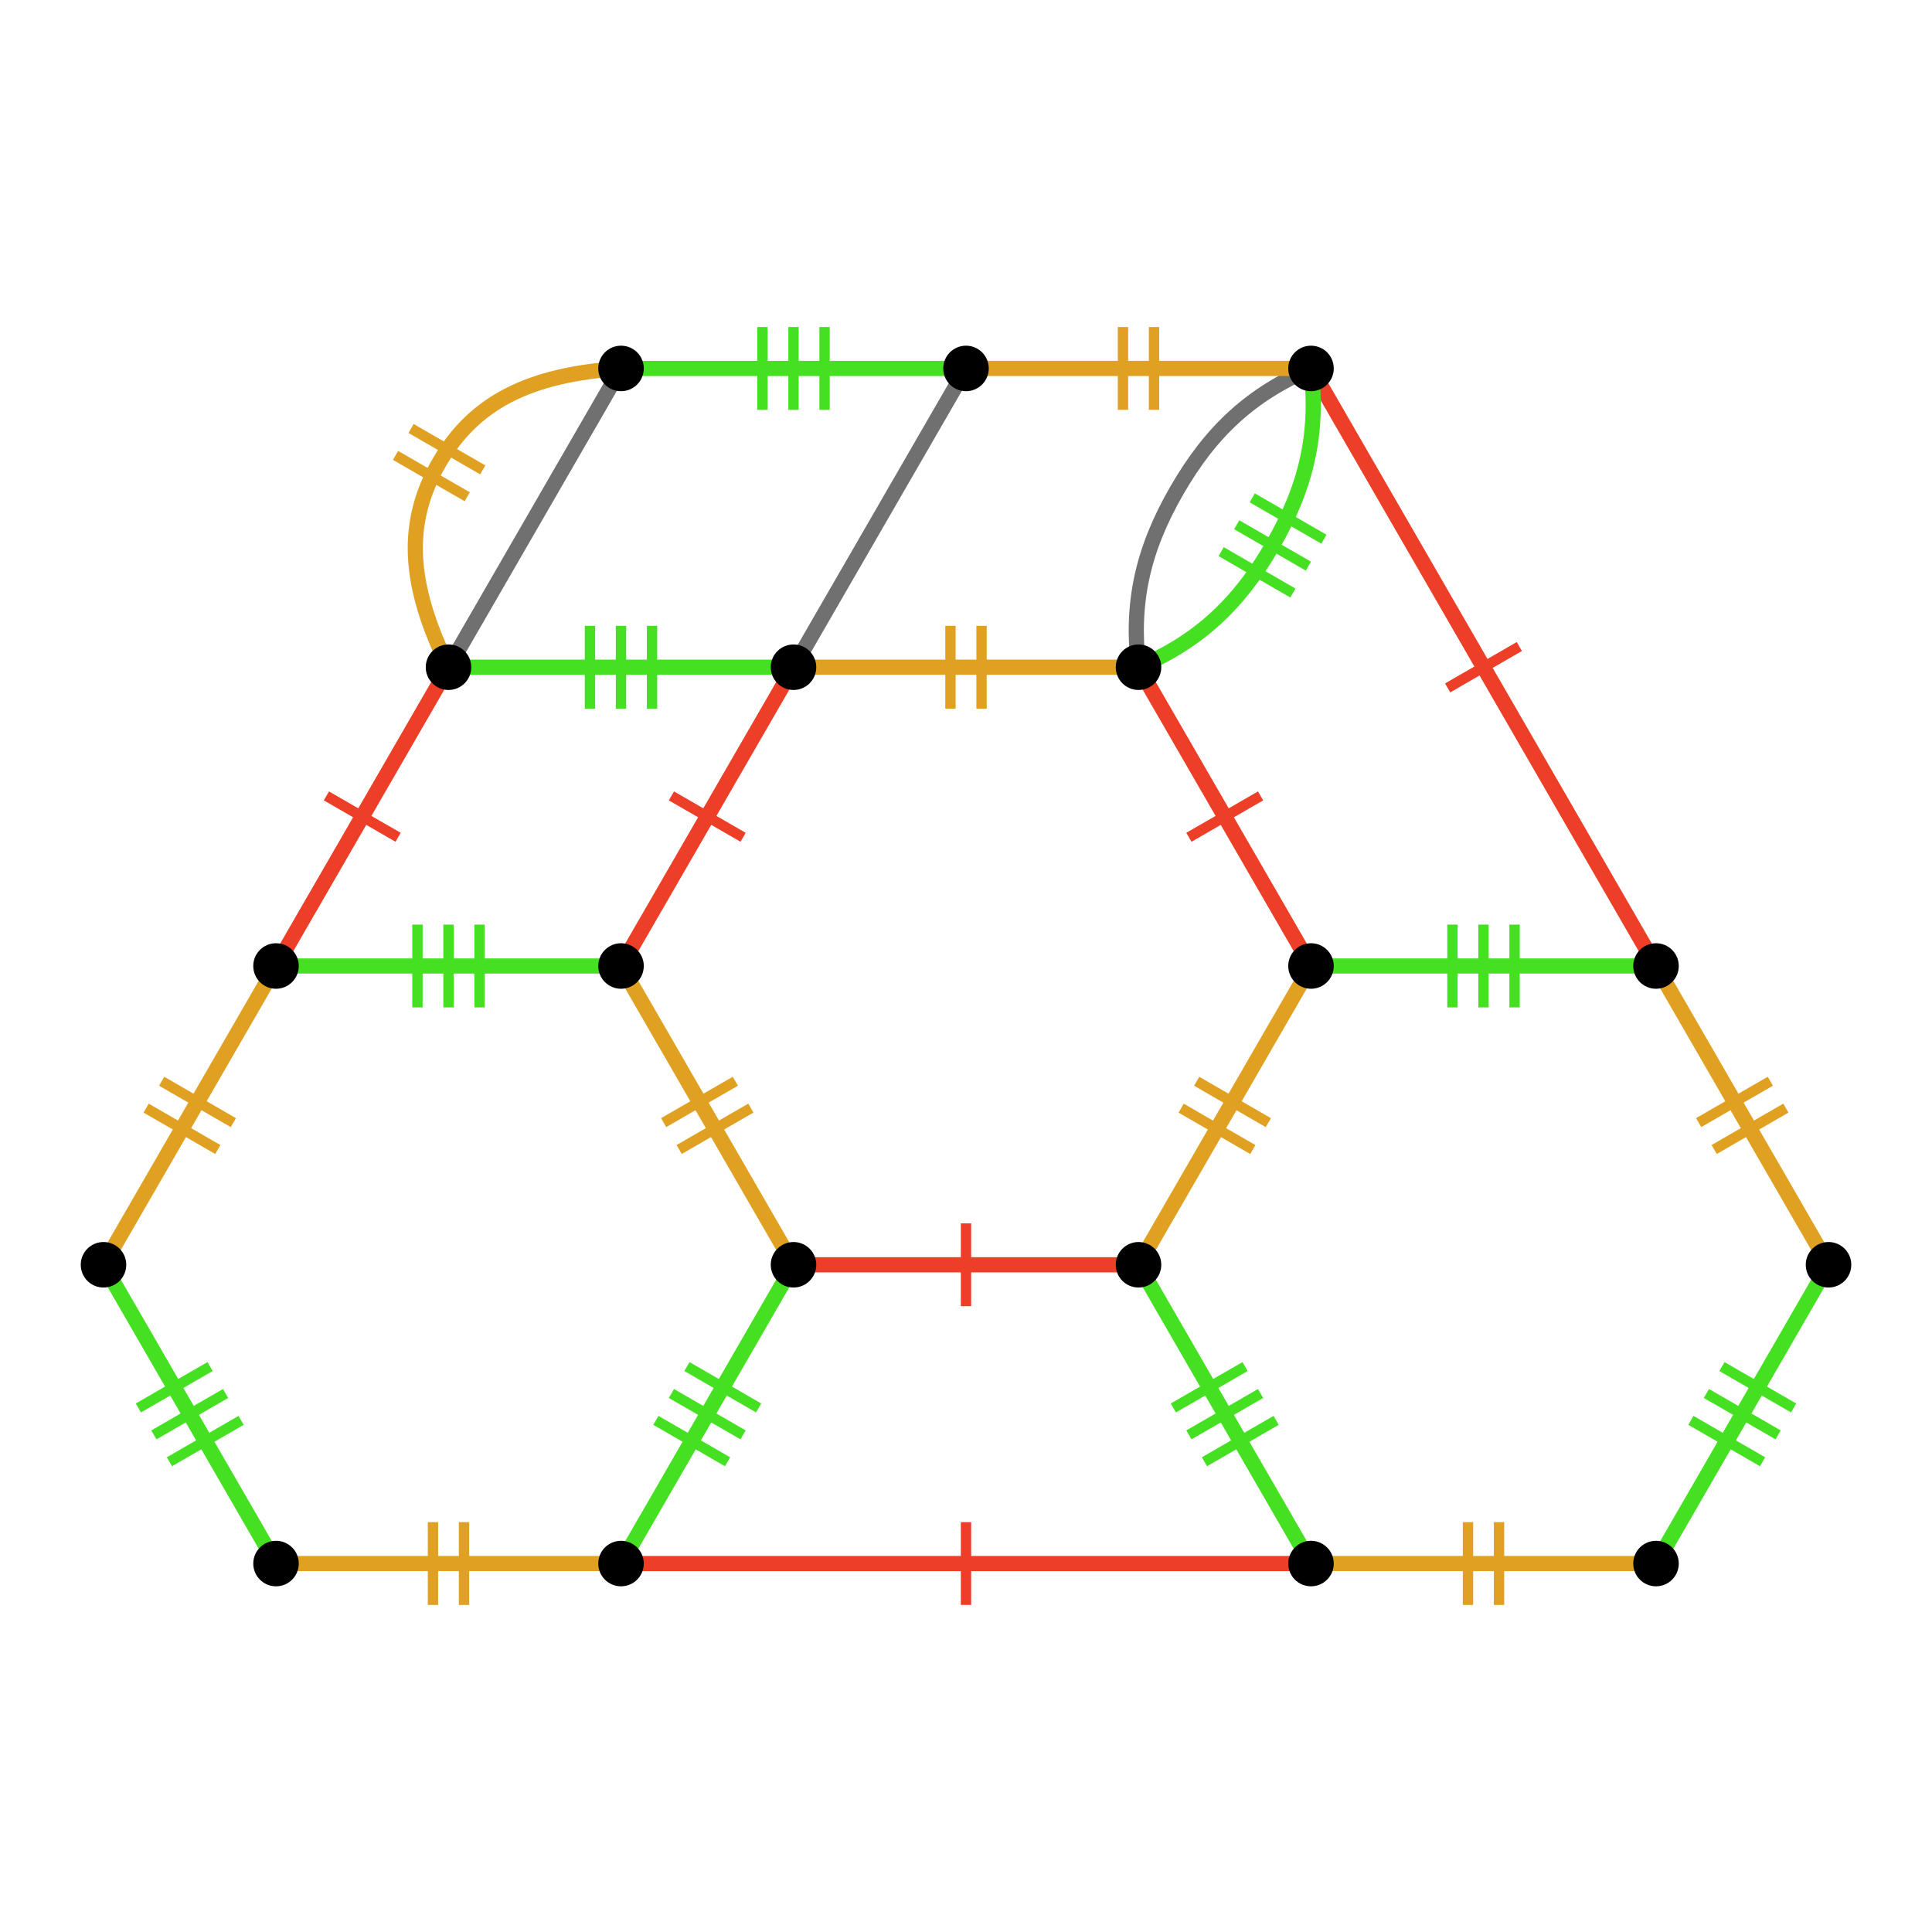 <?xml version="1.0" encoding="UTF-8"?>
<svg xmlns="http://www.w3.org/2000/svg" xmlns:xlink="http://www.w3.org/1999/xlink" width="256pt" height="256pt" viewBox="0 0 256 256" version="1.1">
<g id="surface1033">
<path style="fill:none;stroke-width:1.371;stroke-linecap:butt;stroke-linejoin:miter;stroke:rgb(87.843%,63.137%,13.725%);stroke-opacity:1;stroke-miterlimit:10;" d="M 61.484 212.664 L 61.484 201.691 "/>
<path style="fill:none;stroke-width:1.371;stroke-linecap:butt;stroke-linejoin:miter;stroke:rgb(87.843%,63.137%,13.725%);stroke-opacity:1;stroke-miterlimit:10;" d="M 57.371 212.664 L 57.371 201.691 "/>
<path style="fill:none;stroke-width:2.011;stroke-linecap:butt;stroke-linejoin:miter;stroke:rgb(87.843%,63.137%,13.725%);stroke-opacity:1;stroke-miterlimit:10;" d="M 36.57 207.18 C 43.426 207.18 50.285 207.18 59.426 207.18 C 68.57 207.18 75.426 207.18 82.281 207.18 "/>
<path style="fill:none;stroke-width:1.371;stroke-linecap:butt;stroke-linejoin:miter;stroke:rgb(27.451%,87.843%,13.725%);stroke-opacity:1;stroke-miterlimit:10;" d="M 100.523 186.562 L 91.023 181.078 "/>
<path style="fill:none;stroke-width:1.371;stroke-linecap:butt;stroke-linejoin:miter;stroke:rgb(27.451%,87.843%,13.725%);stroke-opacity:1;stroke-miterlimit:10;" d="M 98.465 190.129 L 88.965 184.645 "/>
<path style="fill:none;stroke-width:1.371;stroke-linecap:butt;stroke-linejoin:miter;stroke:rgb(27.451%,87.843%,13.725%);stroke-opacity:1;stroke-miterlimit:10;" d="M 96.406 193.691 L 86.906 188.207 "/>
<path style="fill:none;stroke-width:2.011;stroke-linecap:butt;stroke-linejoin:miter;stroke:rgb(27.451%,87.843%,13.725%);stroke-opacity:1;stroke-miterlimit:10;" d="M 82.285 207.18 C 85.715 201.242 89.141 195.305 93.715 187.387 C 98.285 179.469 101.715 173.531 105.145 167.594 "/>
<path style="fill:none;stroke-width:1.371;stroke-linecap:butt;stroke-linejoin:miter;stroke:rgb(87.843%,63.137%,13.725%);stroke-opacity:1;stroke-miterlimit:10;" d="M 97.438 143.27 L 87.938 148.754 "/>
<path style="fill:none;stroke-width:1.371;stroke-linecap:butt;stroke-linejoin:miter;stroke:rgb(87.843%,63.137%,13.725%);stroke-opacity:1;stroke-miterlimit:10;" d="M 99.492 146.832 L 89.992 152.316 "/>
<path style="fill:none;stroke-width:2.011;stroke-linecap:butt;stroke-linejoin:miter;stroke:rgb(87.843%,63.137%,13.725%);stroke-opacity:1;stroke-miterlimit:10;" d="M 105.145 167.59 C 101.715 161.652 98.289 155.715 93.715 147.797 C 89.145 139.879 85.715 133.941 82.285 128.004 "/>
<path style="fill:none;stroke-width:1.371;stroke-linecap:butt;stroke-linejoin:miter;stroke:rgb(27.451%,87.843%,13.725%);stroke-opacity:1;stroke-miterlimit:10;" d="M 55.312 122.516 L 55.312 133.488 "/>
<path style="fill:none;stroke-width:1.371;stroke-linecap:butt;stroke-linejoin:miter;stroke:rgb(27.451%,87.843%,13.725%);stroke-opacity:1;stroke-miterlimit:10;" d="M 59.43 122.516 L 59.43 133.488 "/>
<path style="fill:none;stroke-width:1.371;stroke-linecap:butt;stroke-linejoin:miter;stroke:rgb(27.451%,87.843%,13.725%);stroke-opacity:1;stroke-miterlimit:10;" d="M 63.543 122.516 L 63.543 133.488 "/>
<path style="fill:none;stroke-width:2.011;stroke-linecap:butt;stroke-linejoin:miter;stroke:rgb(27.451%,87.843%,13.725%);stroke-opacity:1;stroke-miterlimit:10;" d="M 82.285 128 C 75.43 128 68.57 128 59.43 128 C 50.285 128 43.43 128 36.574 128 "/>
<path style="fill:none;stroke-width:1.371;stroke-linecap:butt;stroke-linejoin:miter;stroke:rgb(87.843%,63.137%,13.725%);stroke-opacity:1;stroke-miterlimit:10;" d="M 19.363 146.832 L 28.863 152.316 "/>
<path style="fill:none;stroke-width:1.371;stroke-linecap:butt;stroke-linejoin:miter;stroke:rgb(87.843%,63.137%,13.725%);stroke-opacity:1;stroke-miterlimit:10;" d="M 21.422 143.27 L 30.922 148.754 "/>
<path style="fill:none;stroke-width:2.011;stroke-linecap:butt;stroke-linejoin:miter;stroke:rgb(87.843%,63.137%,13.725%);stroke-opacity:1;stroke-miterlimit:10;" d="M 36.57 128 C 33.141 133.938 29.715 139.875 25.141 147.793 C 20.57 155.711 17.141 161.648 13.711 167.586 "/>
<path style="fill:none;stroke-width:1.371;stroke-linecap:butt;stroke-linejoin:miter;stroke:rgb(27.451%,87.843%,13.725%);stroke-opacity:1;stroke-miterlimit:10;" d="M 22.449 193.691 L 31.949 188.207 "/>
<path style="fill:none;stroke-width:1.371;stroke-linecap:butt;stroke-linejoin:miter;stroke:rgb(27.451%,87.843%,13.725%);stroke-opacity:1;stroke-miterlimit:10;" d="M 20.391 190.129 L 29.891 184.645 "/>
<path style="fill:none;stroke-width:1.371;stroke-linecap:butt;stroke-linejoin:miter;stroke:rgb(27.451%,87.843%,13.725%);stroke-opacity:1;stroke-miterlimit:10;" d="M 18.336 186.562 L 27.836 181.078 "/>
<path style="fill:none;stroke-width:2.011;stroke-linecap:butt;stroke-linejoin:miter;stroke:rgb(27.451%,87.843%,13.725%);stroke-opacity:1;stroke-miterlimit:10;" d="M 13.715 167.59 C 17.145 173.527 20.57 179.465 25.145 187.383 C 29.715 195.301 33.145 201.238 36.574 207.176 "/>
<path style="fill:none;stroke-width:1.371;stroke-linecap:butt;stroke-linejoin:miter;stroke:rgb(92.941%,24.706%,15.686%);stroke-opacity:1;stroke-miterlimit:10;" d="M 128 173.074 L 128 162.102 "/>
<path style="fill:none;stroke-width:2.011;stroke-linecap:butt;stroke-linejoin:miter;stroke:rgb(92.941%,24.706%,15.686%);stroke-opacity:1;stroke-miterlimit:10;" d="M 105.145 167.59 C 112 167.59 118.859 167.59 128 167.59 C 137.145 167.59 144 167.59 150.855 167.59 "/>
<path style="fill:none;stroke-width:1.371;stroke-linecap:butt;stroke-linejoin:miter;stroke:rgb(87.843%,63.137%,13.725%);stroke-opacity:1;stroke-miterlimit:10;" d="M 168.066 148.758 L 158.566 143.273 "/>
<path style="fill:none;stroke-width:1.371;stroke-linecap:butt;stroke-linejoin:miter;stroke:rgb(87.843%,63.137%,13.725%);stroke-opacity:1;stroke-miterlimit:10;" d="M 166.008 152.32 L 156.508 146.836 "/>
<path style="fill:none;stroke-width:2.011;stroke-linecap:butt;stroke-linejoin:miter;stroke:rgb(87.843%,63.137%,13.725%);stroke-opacity:1;stroke-miterlimit:10;" d="M 150.855 167.59 C 154.285 161.652 157.711 155.715 162.285 147.797 C 166.855 139.879 170.285 133.941 173.715 128.004 "/>
<path style="fill:none;stroke-width:1.371;stroke-linecap:butt;stroke-linejoin:miter;stroke:rgb(92.941%,24.706%,15.686%);stroke-opacity:1;stroke-miterlimit:10;" d="M 167.035 105.461 L 157.535 110.945 "/>
<path style="fill:none;stroke-width:2.011;stroke-linecap:butt;stroke-linejoin:miter;stroke:rgb(92.941%,24.706%,15.686%);stroke-opacity:1;stroke-miterlimit:10;" d="M 173.715 128 C 170.285 122.062 166.859 116.125 162.285 108.207 C 157.715 100.289 154.285 94.352 150.855 88.414 "/>
<path style="fill:none;stroke-width:1.371;stroke-linecap:butt;stroke-linejoin:miter;stroke:rgb(87.843%,63.137%,13.725%);stroke-opacity:1;stroke-miterlimit:10;" d="M 125.941 82.926 L 125.941 93.898 "/>
<path style="fill:none;stroke-width:1.371;stroke-linecap:butt;stroke-linejoin:miter;stroke:rgb(87.843%,63.137%,13.725%);stroke-opacity:1;stroke-miterlimit:10;" d="M 130.059 82.926 L 130.059 93.898 "/>
<path style="fill:none;stroke-width:2.011;stroke-linecap:butt;stroke-linejoin:miter;stroke:rgb(87.843%,63.137%,13.725%);stroke-opacity:1;stroke-miterlimit:10;" d="M 150.855 88.41 C 144 88.41 137.141 88.41 128 88.41 C 118.855 88.41 112 88.41 105.145 88.41 "/>
<path style="fill:none;stroke-width:1.371;stroke-linecap:butt;stroke-linejoin:miter;stroke:rgb(92.941%,24.706%,15.686%);stroke-opacity:1;stroke-miterlimit:10;" d="M 88.965 105.461 L 98.465 110.945 "/>
<path style="fill:none;stroke-width:2.011;stroke-linecap:butt;stroke-linejoin:miter;stroke:rgb(92.941%,24.706%,15.686%);stroke-opacity:1;stroke-miterlimit:10;" d="M 105.145 88.41 C 101.715 94.348 98.289 100.285 93.715 108.203 C 89.145 116.121 85.715 122.059 82.285 127.996 "/>
<path style="fill:none;stroke-width:1.371;stroke-linecap:butt;stroke-linejoin:miter;stroke:rgb(27.451%,87.843%,13.725%);stroke-opacity:1;stroke-miterlimit:10;" d="M 159.594 193.691 L 169.094 188.207 "/>
<path style="fill:none;stroke-width:1.371;stroke-linecap:butt;stroke-linejoin:miter;stroke:rgb(27.451%,87.843%,13.725%);stroke-opacity:1;stroke-miterlimit:10;" d="M 157.535 190.129 L 167.035 184.645 "/>
<path style="fill:none;stroke-width:1.371;stroke-linecap:butt;stroke-linejoin:miter;stroke:rgb(27.451%,87.843%,13.725%);stroke-opacity:1;stroke-miterlimit:10;" d="M 155.477 186.562 L 164.977 181.078 "/>
<path style="fill:none;stroke-width:2.011;stroke-linecap:butt;stroke-linejoin:miter;stroke:rgb(27.451%,87.843%,13.725%);stroke-opacity:1;stroke-miterlimit:10;" d="M 150.855 167.59 C 154.285 173.527 157.711 179.465 162.285 187.383 C 166.855 195.301 170.285 201.238 173.715 207.176 "/>
<path style="fill:none;stroke-width:1.371;stroke-linecap:butt;stroke-linejoin:miter;stroke:rgb(87.843%,63.137%,13.725%);stroke-opacity:1;stroke-miterlimit:10;" d="M 198.629 212.664 L 198.629 201.691 "/>
<path style="fill:none;stroke-width:1.371;stroke-linecap:butt;stroke-linejoin:miter;stroke:rgb(87.843%,63.137%,13.725%);stroke-opacity:1;stroke-miterlimit:10;" d="M 194.516 212.664 L 194.516 201.691 "/>
<path style="fill:none;stroke-width:2.011;stroke-linecap:butt;stroke-linejoin:miter;stroke:rgb(87.843%,63.137%,13.725%);stroke-opacity:1;stroke-miterlimit:10;" d="M 173.715 207.18 C 180.57 207.18 187.43 207.18 196.57 207.18 C 205.715 207.18 212.57 207.18 219.426 207.18 "/>
<path style="fill:none;stroke-width:1.371;stroke-linecap:butt;stroke-linejoin:miter;stroke:rgb(27.451%,87.843%,13.725%);stroke-opacity:1;stroke-miterlimit:10;" d="M 237.664 186.562 L 228.164 181.078 "/>
<path style="fill:none;stroke-width:1.371;stroke-linecap:butt;stroke-linejoin:miter;stroke:rgb(27.451%,87.843%,13.725%);stroke-opacity:1;stroke-miterlimit:10;" d="M 235.609 190.129 L 226.109 184.645 "/>
<path style="fill:none;stroke-width:1.371;stroke-linecap:butt;stroke-linejoin:miter;stroke:rgb(27.451%,87.843%,13.725%);stroke-opacity:1;stroke-miterlimit:10;" d="M 233.551 193.691 L 224.051 188.207 "/>
<path style="fill:none;stroke-width:2.011;stroke-linecap:butt;stroke-linejoin:miter;stroke:rgb(27.451%,87.843%,13.725%);stroke-opacity:1;stroke-miterlimit:10;" d="M 219.43 207.18 C 222.859 201.242 226.285 195.305 230.859 187.387 C 235.43 179.469 238.859 173.531 242.289 167.594 "/>
<path style="fill:none;stroke-width:1.371;stroke-linecap:butt;stroke-linejoin:miter;stroke:rgb(87.843%,63.137%,13.725%);stroke-opacity:1;stroke-miterlimit:10;" d="M 234.578 143.27 L 225.078 148.754 "/>
<path style="fill:none;stroke-width:1.371;stroke-linecap:butt;stroke-linejoin:miter;stroke:rgb(87.843%,63.137%,13.725%);stroke-opacity:1;stroke-miterlimit:10;" d="M 236.637 146.832 L 227.137 152.316 "/>
<path style="fill:none;stroke-width:2.011;stroke-linecap:butt;stroke-linejoin:miter;stroke:rgb(87.843%,63.137%,13.725%);stroke-opacity:1;stroke-miterlimit:10;" d="M 242.285 167.59 C 238.855 161.652 235.43 155.715 230.855 147.797 C 226.285 139.879 222.855 133.941 219.426 128.004 "/>
<path style="fill:none;stroke-width:1.371;stroke-linecap:butt;stroke-linejoin:miter;stroke:rgb(27.451%,87.843%,13.725%);stroke-opacity:1;stroke-miterlimit:10;" d="M 192.457 122.516 L 192.457 133.488 "/>
<path style="fill:none;stroke-width:1.371;stroke-linecap:butt;stroke-linejoin:miter;stroke:rgb(27.451%,87.843%,13.725%);stroke-opacity:1;stroke-miterlimit:10;" d="M 196.57 122.516 L 196.57 133.488 "/>
<path style="fill:none;stroke-width:1.371;stroke-linecap:butt;stroke-linejoin:miter;stroke:rgb(27.451%,87.843%,13.725%);stroke-opacity:1;stroke-miterlimit:10;" d="M 200.688 122.516 L 200.688 133.488 "/>
<path style="fill:none;stroke-width:2.011;stroke-linecap:butt;stroke-linejoin:miter;stroke:rgb(27.451%,87.843%,13.725%);stroke-opacity:1;stroke-miterlimit:10;" d="M 219.43 128 C 212.574 128 205.715 128 196.574 128 C 187.43 128 180.574 128 173.719 128 "/>
<path style="fill:none;stroke-width:1.371;stroke-linecap:butt;stroke-linejoin:miter;stroke:rgb(27.451%,87.843%,13.725%);stroke-opacity:1;stroke-miterlimit:10;" d="M 78.172 82.926 L 78.172 93.898 "/>
<path style="fill:none;stroke-width:1.371;stroke-linecap:butt;stroke-linejoin:miter;stroke:rgb(27.451%,87.843%,13.725%);stroke-opacity:1;stroke-miterlimit:10;" d="M 82.285 82.926 L 82.285 93.898 "/>
<path style="fill:none;stroke-width:1.371;stroke-linecap:butt;stroke-linejoin:miter;stroke:rgb(27.451%,87.843%,13.725%);stroke-opacity:1;stroke-miterlimit:10;" d="M 86.398 82.926 L 86.398 93.898 "/>
<path style="fill:none;stroke-width:2.011;stroke-linecap:butt;stroke-linejoin:miter;stroke:rgb(27.451%,87.843%,13.725%);stroke-opacity:1;stroke-miterlimit:10;" d="M 105.145 88.41 C 98.289 88.41 91.43 88.41 82.289 88.41 C 73.145 88.41 66.289 88.41 59.434 88.41 "/>
<path style="fill:none;stroke-width:1.371;stroke-linecap:butt;stroke-linejoin:miter;stroke:rgb(92.941%,24.706%,15.686%);stroke-opacity:1;stroke-miterlimit:10;" d="M 43.25 105.461 L 52.75 110.945 "/>
<path style="fill:none;stroke-width:2.011;stroke-linecap:butt;stroke-linejoin:miter;stroke:rgb(92.941%,24.706%,15.686%);stroke-opacity:1;stroke-miterlimit:10;" d="M 59.43 88.41 C 56 94.348 52.574 100.285 48 108.203 C 43.43 116.121 40 122.059 36.57 127.996 "/>
<path style="fill:none;stroke-width:1.371;stroke-linecap:butt;stroke-linejoin:miter;stroke:rgb(92.941%,24.706%,15.686%);stroke-opacity:1;stroke-miterlimit:10;" d="M 201.32 85.668 L 191.82 91.152 "/>
<path style="fill:none;stroke-width:2.011;stroke-linecap:butt;stroke-linejoin:miter;stroke:rgb(92.941%,24.706%,15.686%);stroke-opacity:1;stroke-miterlimit:10;" d="M 219.43 128 C 212.574 116.125 205.715 104.246 196.574 88.41 C 187.43 72.574 180.574 60.699 173.719 48.82 "/>
<path style="fill:none;stroke-width:1.371;stroke-linecap:butt;stroke-linejoin:miter;stroke:rgb(27.451%,87.843%,13.725%);stroke-opacity:1;stroke-miterlimit:10;" d="M 161.812 73.094 L 171.312 78.578 "/>
<path style="fill:none;stroke-width:1.371;stroke-linecap:butt;stroke-linejoin:miter;stroke:rgb(27.451%,87.843%,13.725%);stroke-opacity:1;stroke-miterlimit:10;" d="M 163.871 69.531 L 173.371 75.016 "/>
<path style="fill:none;stroke-width:1.371;stroke-linecap:butt;stroke-linejoin:miter;stroke:rgb(27.451%,87.843%,13.725%);stroke-opacity:1;stroke-miterlimit:10;" d="M 165.926 65.965 L 175.426 71.449 "/>
<path style="fill:none;stroke-width:2.011;stroke-linecap:butt;stroke-linejoin:miter;stroke:rgb(27.451%,87.843%,13.725%);stroke-opacity:1;stroke-miterlimit:10;" d="M 173.715 48.82 C 174.719 57.32 173.191 64.355 168.621 72.273 C 164.051 80.191 158.723 85.031 150.859 88.41 "/>
<path style="fill:none;stroke-width:2.011;stroke-linecap:butt;stroke-linejoin:miter;stroke:rgb(43.922%,43.922%,43.922%);stroke-opacity:1;stroke-miterlimit:10;" d="M 173.715 48.82 C 165.852 52.199 160.523 57.039 155.953 64.957 C 151.383 72.875 149.852 79.91 150.859 88.41 "/>
<path style="fill:none;stroke-width:1.371;stroke-linecap:butt;stroke-linejoin:miter;stroke:rgb(92.941%,24.706%,15.686%);stroke-opacity:1;stroke-miterlimit:10;" d="M 128 212.664 L 128 201.691 "/>
<path style="fill:none;stroke-width:2.011;stroke-linecap:butt;stroke-linejoin:miter;stroke:rgb(92.941%,24.706%,15.686%);stroke-opacity:1;stroke-miterlimit:10;" d="M 82.285 207.18 C 96 207.18 109.715 207.18 128 207.18 C 146.285 207.18 160 207.18 173.715 207.18 "/>
<path style="fill:none;stroke-width:2.011;stroke-linecap:butt;stroke-linejoin:miter;stroke:rgb(43.922%,43.922%,43.922%);stroke-opacity:1;stroke-miterlimit:10;" d="M 59.43 88.41 C 62.859 82.473 66.285 76.535 70.859 68.617 C 75.43 60.699 78.859 54.762 82.289 48.824 "/>
<path style="fill:none;stroke-width:1.371;stroke-linecap:butt;stroke-linejoin:miter;stroke:rgb(87.843%,63.137%,13.725%);stroke-opacity:1;stroke-miterlimit:10;" d="M 63.969 62.262 L 54.469 56.777 "/>
<path style="fill:none;stroke-width:1.371;stroke-linecap:butt;stroke-linejoin:miter;stroke:rgb(87.843%,63.137%,13.725%);stroke-opacity:1;stroke-miterlimit:10;" d="M 61.91 65.824 L 52.41 60.34 "/>
<path style="fill:none;stroke-width:2.011;stroke-linecap:butt;stroke-linejoin:miter;stroke:rgb(87.843%,63.137%,13.725%);stroke-opacity:1;stroke-miterlimit:10;" d="M 59.43 88.41 C 53.988 77.352 53.617 69.219 58.191 61.301 C 62.762 53.383 69.992 49.637 82.289 48.82 "/>
<path style="fill:none;stroke-width:1.371;stroke-linecap:butt;stroke-linejoin:miter;stroke:rgb(27.451%,87.843%,13.725%);stroke-opacity:1;stroke-miterlimit:10;" d="M 109.258 54.305 L 109.258 43.332 "/>
<path style="fill:none;stroke-width:1.371;stroke-linecap:butt;stroke-linejoin:miter;stroke:rgb(27.451%,87.843%,13.725%);stroke-opacity:1;stroke-miterlimit:10;" d="M 105.145 54.305 L 105.145 43.332 "/>
<path style="fill:none;stroke-width:1.371;stroke-linecap:butt;stroke-linejoin:miter;stroke:rgb(27.451%,87.843%,13.725%);stroke-opacity:1;stroke-miterlimit:10;" d="M 101.027 54.305 L 101.027 43.332 "/>
<path style="fill:none;stroke-width:2.011;stroke-linecap:butt;stroke-linejoin:miter;stroke:rgb(27.451%,87.843%,13.725%);stroke-opacity:1;stroke-miterlimit:10;" d="M 82.285 48.82 C 89.141 48.82 96 48.82 105.141 48.82 C 114.285 48.82 121.141 48.82 127.996 48.82 "/>
<path style="fill:none;stroke-width:1.371;stroke-linecap:butt;stroke-linejoin:miter;stroke:rgb(87.843%,63.137%,13.725%);stroke-opacity:1;stroke-miterlimit:10;" d="M 152.914 54.305 L 152.914 43.332 "/>
<path style="fill:none;stroke-width:1.371;stroke-linecap:butt;stroke-linejoin:miter;stroke:rgb(87.843%,63.137%,13.725%);stroke-opacity:1;stroke-miterlimit:10;" d="M 148.801 54.305 L 148.801 43.332 "/>
<path style="fill:none;stroke-width:2.011;stroke-linecap:butt;stroke-linejoin:miter;stroke:rgb(87.843%,63.137%,13.725%);stroke-opacity:1;stroke-miterlimit:10;" d="M 128 48.82 C 134.855 48.82 141.715 48.82 150.855 48.82 C 160 48.82 166.855 48.82 173.711 48.82 "/>
<path style="fill:none;stroke-width:2.011;stroke-linecap:butt;stroke-linejoin:miter;stroke:rgb(43.922%,43.922%,43.922%);stroke-opacity:1;stroke-miterlimit:10;" d="M 105.145 88.41 C 108.574 82.473 112 76.535 116.574 68.617 C 121.145 60.699 124.574 54.762 128.004 48.824 "/>
<path style=" stroke:none;fill-rule:nonzero;fill:rgb(0%,0%,0%);fill-opacity:1;" d="M 131.016 48.82 C 131.016 47.152 129.664 45.805 128 45.805 C 126.332 45.805 124.984 47.156 124.984 48.82 C 124.984 50.488 126.336 51.836 128 51.836 C 129.668 51.836 131.016 50.484 131.016 48.82 Z M 131.016 48.82 "/>
<path style=" stroke:none;fill-rule:nonzero;fill:rgb(0%,0%,0%);fill-opacity:1;" d="M 85.305 48.82 C 85.305 47.152 83.953 45.805 82.289 45.805 C 80.621 45.805 79.273 47.156 79.273 48.82 C 79.273 50.488 80.625 51.836 82.289 51.836 C 83.957 51.836 85.305 50.484 85.305 48.82 Z M 85.305 48.82 "/>
<path style=" stroke:none;fill-rule:nonzero;fill:rgb(0%,0%,0%);fill-opacity:1;" d="M 176.73 48.82 C 176.73 47.152 175.379 45.805 173.715 45.805 C 172.047 45.805 170.699 47.156 170.699 48.82 C 170.699 50.488 172.051 51.836 173.715 51.836 C 175.383 51.836 176.73 50.484 176.73 48.82 Z M 176.73 48.82 "/>
<path style=" stroke:none;fill-rule:nonzero;fill:rgb(0%,0%,0%);fill-opacity:1;" d="M 62.445 88.41 C 62.445 86.742 61.094 85.395 59.43 85.395 C 57.762 85.395 56.414 86.746 56.414 88.41 C 56.414 90.078 57.766 91.426 59.43 91.426 C 61.098 91.426 62.445 90.074 62.445 88.41 Z M 62.445 88.41 "/>
<path style=" stroke:none;fill-rule:nonzero;fill:rgb(0%,0%,0%);fill-opacity:1;" d="M 222.445 128 C 222.445 126.332 221.094 124.984 219.43 124.984 C 217.762 124.984 216.414 126.336 216.414 128 C 216.414 129.668 217.766 131.016 219.43 131.016 C 221.098 131.016 222.445 129.664 222.445 128 Z M 222.445 128 "/>
<path style=" stroke:none;fill-rule:nonzero;fill:rgb(0%,0%,0%);fill-opacity:1;" d="M 245.305 167.59 C 245.305 165.922 243.953 164.574 242.289 164.574 C 240.621 164.574 239.273 165.926 239.273 167.59 C 239.273 169.258 240.625 170.605 242.289 170.605 C 243.957 170.605 245.305 169.254 245.305 167.59 Z M 245.305 167.59 "/>
<path style=" stroke:none;fill-rule:nonzero;fill:rgb(0%,0%,0%);fill-opacity:1;" d="M 222.445 207.18 C 222.445 205.512 221.094 204.164 219.43 204.164 C 217.762 204.164 216.414 205.516 216.414 207.18 C 216.414 208.848 217.766 210.195 219.43 210.195 C 221.098 210.195 222.445 208.844 222.445 207.18 Z M 222.445 207.18 "/>
<path style=" stroke:none;fill-rule:nonzero;fill:rgb(0%,0%,0%);fill-opacity:1;" d="M 176.73 207.18 C 176.73 205.512 175.379 204.164 173.715 204.164 C 172.047 204.164 170.699 205.516 170.699 207.18 C 170.699 208.848 172.051 210.195 173.715 210.195 C 175.383 210.195 176.73 208.844 176.73 207.18 Z M 176.73 207.18 "/>
<path style=" stroke:none;fill-rule:nonzero;fill:rgb(0%,0%,0%);fill-opacity:1;" d="M 108.16 88.41 C 108.16 86.742 106.809 85.395 105.145 85.395 C 103.477 85.395 102.129 86.746 102.129 88.41 C 102.129 90.078 103.48 91.426 105.145 91.426 C 106.812 91.426 108.16 90.074 108.16 88.41 Z M 108.16 88.41 "/>
<path style=" stroke:none;fill-rule:nonzero;fill:rgb(0%,0%,0%);fill-opacity:1;" d="M 153.875 88.41 C 153.875 86.742 152.523 85.395 150.859 85.395 C 149.191 85.395 147.844 86.746 147.844 88.41 C 147.844 90.078 149.195 91.426 150.859 91.426 C 152.527 91.426 153.875 90.074 153.875 88.41 Z M 153.875 88.41 "/>
<path style=" stroke:none;fill-rule:nonzero;fill:rgb(0%,0%,0%);fill-opacity:1;" d="M 176.73 128 C 176.73 126.332 175.379 124.984 173.715 124.984 C 172.047 124.984 170.699 126.336 170.699 128 C 170.699 129.668 172.051 131.016 173.715 131.016 C 175.383 131.016 176.73 129.664 176.73 128 Z M 176.73 128 "/>
<path style=" stroke:none;fill-rule:nonzero;fill:rgb(0%,0%,0%);fill-opacity:1;" d="M 153.875 167.59 C 153.875 165.922 152.523 164.574 150.859 164.574 C 149.191 164.574 147.844 165.926 147.844 167.59 C 147.844 169.258 149.195 170.605 150.859 170.605 C 152.527 170.605 153.875 169.254 153.875 167.59 Z M 153.875 167.59 "/>
<path style=" stroke:none;fill-rule:nonzero;fill:rgb(0%,0%,0%);fill-opacity:1;" d="M 16.73 167.59 C 16.73 165.922 15.379 164.574 13.715 164.574 C 12.047 164.574 10.699 165.926 10.699 167.59 C 10.699 169.258 12.051 170.605 13.715 170.605 C 15.383 170.605 16.73 169.254 16.73 167.59 Z M 16.73 167.59 "/>
<path style=" stroke:none;fill-rule:nonzero;fill:rgb(0%,0%,0%);fill-opacity:1;" d="M 39.59 128 C 39.59 126.332 38.238 124.984 36.574 124.984 C 34.906 124.984 33.559 126.336 33.559 128 C 33.559 129.668 34.91 131.016 36.574 131.016 C 38.242 131.016 39.59 129.664 39.59 128 Z M 39.59 128 "/>
<path style=" stroke:none;fill-rule:nonzero;fill:rgb(0%,0%,0%);fill-opacity:1;" d="M 85.305 128 C 85.305 126.332 83.953 124.984 82.289 124.984 C 80.621 124.984 79.273 126.336 79.273 128 C 79.273 129.668 80.625 131.016 82.289 131.016 C 83.957 131.016 85.305 129.664 85.305 128 Z M 85.305 128 "/>
<path style=" stroke:none;fill-rule:nonzero;fill:rgb(0%,0%,0%);fill-opacity:1;" d="M 108.16 167.59 C 108.16 165.922 106.809 164.574 105.145 164.574 C 103.477 164.574 102.129 165.926 102.129 167.59 C 102.129 169.258 103.48 170.605 105.145 170.605 C 106.812 170.605 108.16 169.254 108.16 167.59 Z M 108.16 167.59 "/>
<path style=" stroke:none;fill-rule:nonzero;fill:rgb(0%,0%,0%);fill-opacity:1;" d="M 85.305 207.18 C 85.305 205.512 83.953 204.164 82.289 204.164 C 80.621 204.164 79.273 205.516 79.273 207.18 C 79.273 208.848 80.625 210.195 82.289 210.195 C 83.957 210.195 85.305 208.844 85.305 207.18 Z M 85.305 207.18 "/>
<path style=" stroke:none;fill-rule:nonzero;fill:rgb(0%,0%,0%);fill-opacity:1;" d="M 39.59 207.18 C 39.59 205.512 38.238 204.164 36.574 204.164 C 34.906 204.164 33.559 205.516 33.559 207.18 C 33.559 208.848 34.91 210.195 36.574 210.195 C 38.242 210.195 39.59 208.844 39.59 207.18 Z M 39.59 207.18 "/>
</g>
</svg>
